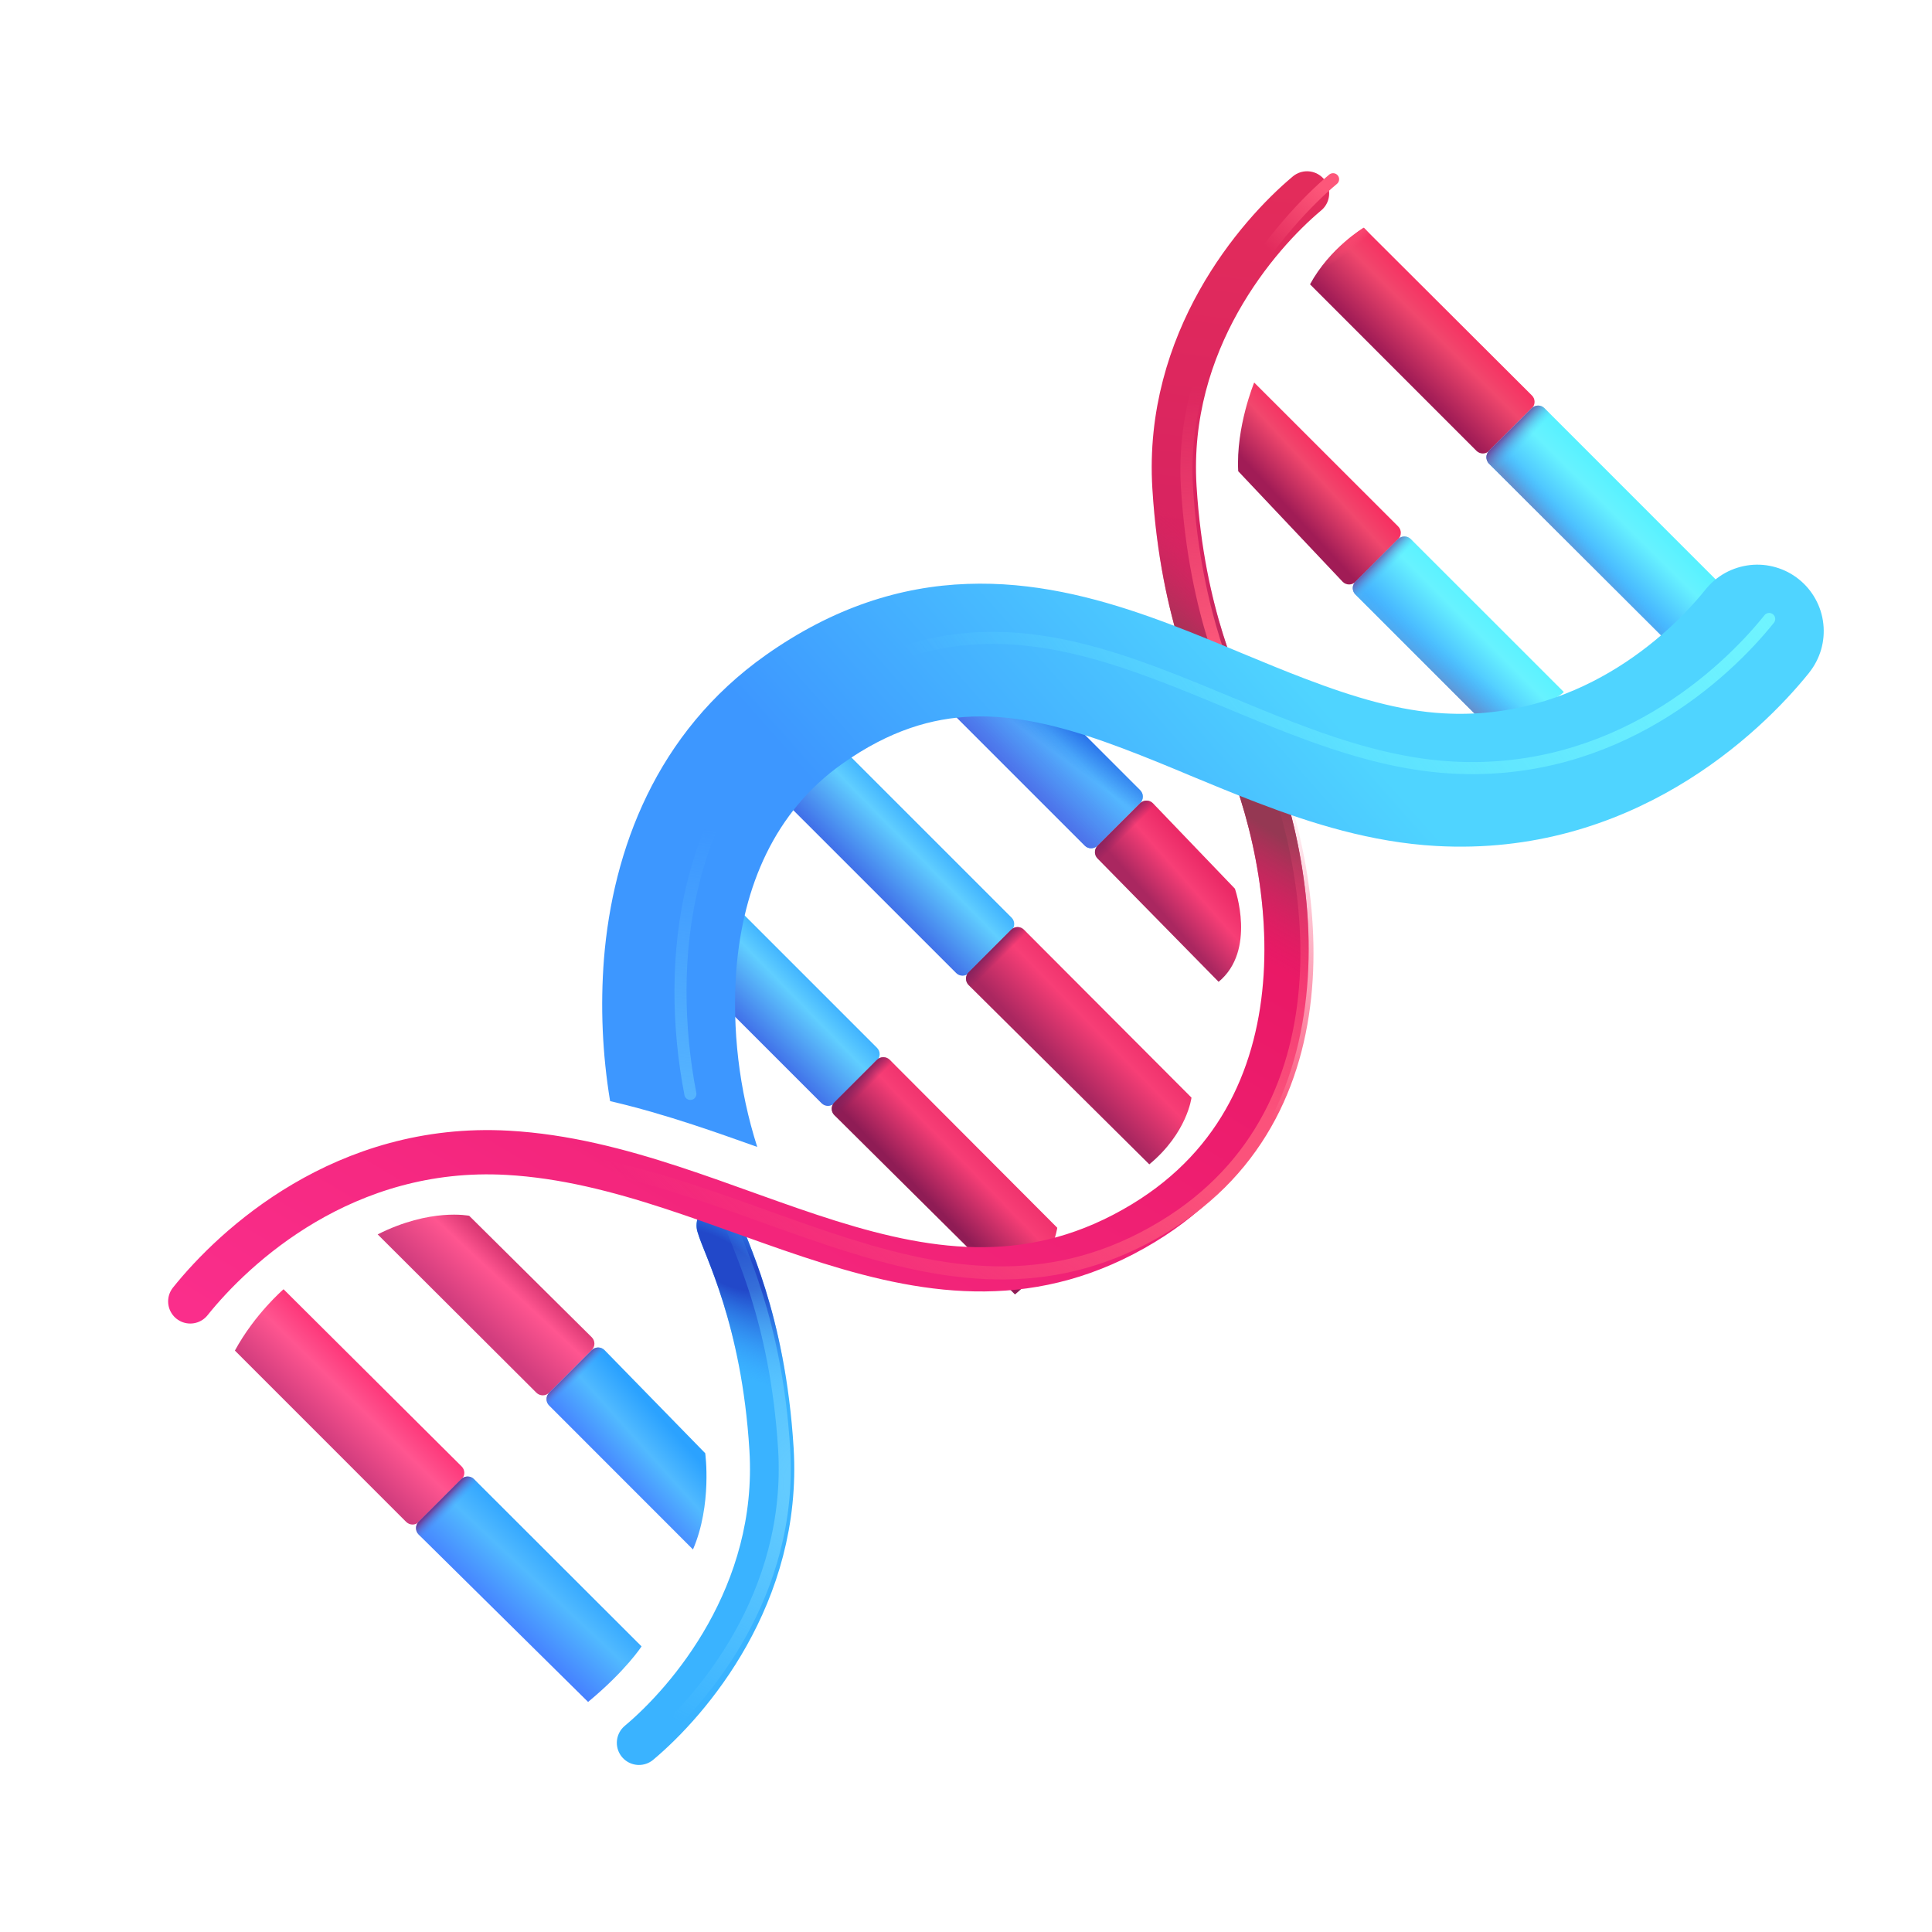 <svg xmlns="http://www.w3.org/2000/svg" width="48" height="48" viewBox="0 0 48 48" fill="none"><g filter="url(#filter0_i_2450_12862)"><path d="M32.473 4.805C31.231 5.844 28.957 8.484 29.179 12.105C29.38 15.372 30.351 17.145 30.492 17.66" stroke="url(#paint0_linear_2450_12862)" stroke-width="1.1" stroke-linecap="round"></path><path d="M32.473 4.805C31.231 5.844 28.957 8.484 29.179 12.105C29.38 15.372 30.351 17.145 30.492 17.66" stroke="url(#paint1_radial_2450_12862)" stroke-width="1.1" stroke-linecap="round"></path></g><g filter="url(#filter1_f_2450_12862)"><path d="M33.12 4.453C31.878 5.491 29.265 8.484 29.49 12.105C29.69 15.372 30.66 17.145 30.801 17.659" stroke="url(#paint2_linear_2450_12862)" stroke-width="0.3" stroke-linecap="round"></path><path d="M33.12 4.453C31.878 5.491 29.265 8.484 29.49 12.105C29.69 15.372 30.66 17.145 30.801 17.659" stroke="url(#paint3_linear_2450_12862)" stroke-width="0.3" stroke-linecap="round"></path></g><g filter="url(#filter2_ii_2450_12862)"><path d="M15.875 43.3C17.117 42.261 19.391 39.621 19.168 36C18.968 32.734 17.997 30.96 17.855 30.445" stroke="#3AB3FF" stroke-width="1.1" stroke-linecap="round"></path><path d="M15.875 43.3C17.117 42.261 19.391 39.621 19.168 36C18.968 32.734 17.997 30.96 17.855 30.445" stroke="url(#paint4_radial_2450_12862)" stroke-width="1.1" stroke-linecap="round"></path></g><g filter="url(#filter3_f_2450_12862)"><path d="M16.188 43.3C17.43 42.261 19.703 39.621 19.482 36C19.28 32.734 18.31 30.96 18.169 30.445" stroke="url(#paint5_radial_2450_12862)" stroke-width="0.3" stroke-linecap="round"></path></g><path d="M32.547 7.064C33.042 6.153 33.882 5.658 33.882 5.658L38.059 9.824C38.081 9.845 38.097 9.87 38.109 9.897C38.12 9.924 38.126 9.954 38.126 9.983C38.126 10.013 38.12 10.043 38.109 10.07C38.097 10.097 38.081 10.122 38.059 10.143L37 11.201C36.958 11.243 36.901 11.267 36.841 11.267C36.782 11.267 36.725 11.243 36.682 11.201L32.547 7.064Z" fill="url(#paint6_linear_2450_12862)"></path><path d="M32.547 7.064C33.042 6.153 33.882 5.658 33.882 5.658L38.059 9.824C38.081 9.845 38.097 9.87 38.109 9.897C38.12 9.924 38.126 9.954 38.126 9.983C38.126 10.013 38.12 10.043 38.109 10.07C38.097 10.097 38.081 10.122 38.059 10.143L37 11.201C36.958 11.243 36.901 11.267 36.841 11.267C36.782 11.267 36.725 11.243 36.682 11.201L32.547 7.064Z" fill="url(#paint7_radial_2450_12862)"></path><path d="M22.695 16.754C23.025 16.183 23.5 15.708 24.072 15.379L28.328 19.633C28.349 19.654 28.366 19.679 28.377 19.706C28.389 19.733 28.394 19.763 28.394 19.793C28.394 19.822 28.389 19.852 28.377 19.879C28.366 19.907 28.349 19.931 28.328 19.952L27.269 21.01C27.227 21.052 27.169 21.076 27.11 21.076C27.05 21.076 26.993 21.052 26.951 21.01L22.695 16.754Z" fill="#53B6FF"></path><path d="M22.695 16.754C23.025 16.183 23.5 15.708 24.072 15.379L28.328 19.633C28.349 19.654 28.366 19.679 28.377 19.706C28.389 19.733 28.394 19.763 28.394 19.793C28.394 19.822 28.389 19.852 28.377 19.879C28.366 19.907 28.349 19.931 28.328 19.952L27.269 21.01C27.227 21.052 27.169 21.076 27.11 21.076C27.05 21.076 26.993 21.052 26.951 21.01L22.695 16.754Z" fill="url(#paint8_linear_2450_12862)"></path><path d="M22.695 16.754C23.025 16.183 23.5 15.708 24.072 15.379L28.328 19.633C28.349 19.654 28.366 19.679 28.377 19.706C28.389 19.733 28.394 19.763 28.394 19.793C28.394 19.822 28.389 19.852 28.377 19.879C28.366 19.907 28.349 19.931 28.328 19.952L27.269 21.01C27.227 21.052 27.169 21.076 27.11 21.076C27.05 21.076 26.993 21.052 26.951 21.01L22.695 16.754Z" fill="url(#paint9_linear_2450_12862)"></path><path d="M19.5 19.92C19.995 19.008 20.877 18.543 20.877 18.543L25.133 22.799C25.175 22.841 25.198 22.898 25.198 22.957C25.198 23.017 25.175 23.074 25.133 23.116L24.073 24.175C24.031 24.218 23.974 24.241 23.915 24.241C23.855 24.241 23.798 24.218 23.756 24.175L19.5 19.92Z" fill="url(#paint10_linear_2450_12862)"></path><path d="M16.156 23.154C16.651 22.242 17.533 21.777 17.533 21.777L21.789 26.033C21.831 26.075 21.855 26.132 21.855 26.192C21.855 26.252 21.831 26.309 21.789 26.351L20.73 27.41C20.688 27.452 20.63 27.476 20.571 27.476C20.511 27.476 20.454 27.452 20.412 27.41L16.156 23.154Z" fill="url(#paint11_linear_2450_12862)"></path><path d="M9.383 30.668C10.695 30.006 11.657 30.206 11.657 30.206L14.702 33.224C14.744 33.266 14.768 33.323 14.768 33.383C14.768 33.443 14.744 33.5 14.702 33.542L13.644 34.601C13.602 34.643 13.545 34.667 13.485 34.667C13.426 34.667 13.368 34.643 13.326 34.601L9.383 30.668Z" fill="url(#paint12_linear_2450_12862)"></path><path d="M5.836 33.555C6.331 32.643 7.045 32.031 7.045 32.031L11.47 36.434C11.512 36.476 11.536 36.533 11.536 36.593C11.536 36.652 11.512 36.71 11.47 36.752L10.409 37.811C10.367 37.853 10.31 37.877 10.25 37.877C10.191 37.877 10.134 37.853 10.091 37.811L5.836 33.555Z" fill="url(#paint13_linear_2450_12862)"></path><path d="M30.763 11.707C30.704 10.605 31.16 9.504 31.16 9.504L34.736 13.078C34.758 13.099 34.774 13.124 34.786 13.152C34.797 13.179 34.803 13.209 34.803 13.238C34.803 13.268 34.797 13.297 34.786 13.325C34.774 13.352 34.758 13.377 34.736 13.398L33.678 14.455C33.635 14.498 33.578 14.521 33.519 14.521C33.459 14.521 33.402 14.498 33.359 14.455L30.763 11.707Z" fill="url(#paint14_linear_2450_12862)"></path><path d="M42.629 14.399C42.629 14.399 42.155 15.419 41.279 15.796L36.996 11.521C36.975 11.5 36.958 11.475 36.947 11.447C36.936 11.42 36.93 11.39 36.93 11.361C36.93 11.331 36.936 11.302 36.947 11.274C36.958 11.247 36.975 11.222 36.996 11.201L38.055 10.142C38.097 10.1 38.155 10.076 38.214 10.076C38.274 10.076 38.331 10.1 38.373 10.142L42.629 14.399Z" fill="url(#paint15_linear_2450_12862)"></path><path d="M42.629 14.399C42.629 14.399 42.155 15.419 41.279 15.796L36.996 11.521C36.975 11.5 36.958 11.475 36.947 11.447C36.936 11.42 36.93 11.39 36.93 11.361C36.93 11.331 36.936 11.302 36.947 11.274C36.958 11.247 36.975 11.222 36.996 11.201L38.055 10.142C38.097 10.1 38.155 10.076 38.214 10.076C38.274 10.076 38.331 10.1 38.373 10.142L42.629 14.399Z" fill="url(#paint16_linear_2450_12862)"></path><path d="M42.629 14.399C42.629 14.399 42.155 15.419 41.279 15.796L36.996 11.521C36.975 11.5 36.958 11.475 36.947 11.447C36.936 11.42 36.93 11.39 36.93 11.361C36.93 11.331 36.936 11.302 36.947 11.274C36.958 11.247 36.975 11.222 36.996 11.201L38.055 10.142C38.097 10.1 38.155 10.076 38.214 10.076C38.274 10.076 38.331 10.1 38.373 10.142L42.629 14.399Z" fill="url(#paint17_linear_2450_12862)"></path><path d="M30.681 22.079C30.681 22.079 31.221 23.613 30.276 24.393L27.269 21.331C27.227 21.288 27.203 21.231 27.203 21.172C27.203 21.112 27.227 21.055 27.269 21.012L28.326 19.956C28.348 19.935 28.373 19.919 28.4 19.907C28.428 19.896 28.458 19.89 28.488 19.891C28.517 19.891 28.547 19.897 28.574 19.909C28.602 19.921 28.627 19.938 28.647 19.959L30.681 22.079Z" fill="url(#paint18_linear_2450_12862)"></path><path d="M30.681 22.079C30.681 22.079 31.221 23.613 30.276 24.393L27.269 21.331C27.227 21.288 27.203 21.231 27.203 21.172C27.203 21.112 27.227 21.055 27.269 21.012L28.326 19.956C28.348 19.935 28.373 19.919 28.4 19.907C28.428 19.896 28.458 19.89 28.488 19.891C28.517 19.891 28.547 19.897 28.574 19.909C28.602 19.921 28.627 19.938 28.647 19.959L30.681 22.079Z" fill="url(#paint19_linear_2450_12862)"></path><path d="M26.267 30.503C26.267 30.503 26.162 31.382 25.217 32.16L20.731 27.708C20.709 27.688 20.693 27.663 20.681 27.635C20.67 27.608 20.664 27.578 20.664 27.549C20.664 27.519 20.67 27.49 20.681 27.462C20.693 27.435 20.709 27.41 20.731 27.389L21.788 26.331C21.83 26.289 21.887 26.266 21.947 26.266C22.007 26.266 22.064 26.289 22.106 26.331L26.267 30.503Z" fill="url(#paint20_linear_2450_12862)"></path><path d="M26.267 30.503C26.267 30.503 26.162 31.382 25.217 32.16L20.731 27.708C20.709 27.688 20.693 27.663 20.681 27.635C20.67 27.608 20.664 27.578 20.664 27.549C20.664 27.519 20.67 27.49 20.681 27.462C20.693 27.435 20.709 27.41 20.731 27.389L21.788 26.331C21.83 26.289 21.887 26.266 21.947 26.266C22.007 26.266 22.064 26.289 22.106 26.331L26.267 30.503Z" fill="url(#paint21_linear_2450_12862)"></path><path d="M29.602 27.27C29.602 27.27 29.497 28.148 28.554 28.928L24.067 24.476C24.046 24.455 24.029 24.43 24.018 24.403C24.006 24.376 24 24.346 24 24.317C24 24.287 24.006 24.257 24.017 24.23C24.028 24.203 24.045 24.177 24.066 24.157L25.123 23.099C25.166 23.057 25.223 23.033 25.282 23.033C25.342 23.033 25.399 23.057 25.441 23.099L29.602 27.27Z" fill="url(#paint22_linear_2450_12862)"></path><path d="M29.602 27.27C29.602 27.27 29.497 28.148 28.554 28.928L24.067 24.476C24.046 24.455 24.029 24.43 24.018 24.403C24.006 24.376 24 24.346 24 24.317C24 24.287 24.006 24.257 24.017 24.23C24.028 24.203 24.045 24.177 24.066 24.157L25.123 23.099C25.166 23.057 25.223 23.033 25.282 23.033C25.342 23.033 25.399 23.057 25.441 23.099L29.602 27.27Z" fill="url(#paint23_linear_2450_12862)"></path><path d="M17.521 36.105C17.521 36.105 17.697 37.383 17.217 38.496L13.644 34.921C13.602 34.879 13.578 34.822 13.578 34.762C13.578 34.703 13.602 34.645 13.644 34.603L14.703 33.544C14.745 33.502 14.802 33.478 14.862 33.478C14.922 33.478 14.979 33.502 15.021 33.544L17.521 36.105Z" fill="url(#paint24_linear_2450_12862)"></path><path d="M17.521 36.105C17.521 36.105 17.697 37.383 17.217 38.496L13.644 34.921C13.602 34.879 13.578 34.822 13.578 34.762C13.578 34.703 13.602 34.645 13.644 34.603L14.703 33.544C14.745 33.502 14.802 33.478 14.862 33.478C14.922 33.478 14.979 33.502 15.021 33.544L17.521 36.105Z" fill="url(#paint25_linear_2450_12862)"></path><path d="M15.939 40.904C15.939 40.904 15.553 41.504 14.611 42.284L10.402 38.126C10.381 38.105 10.365 38.081 10.353 38.053C10.342 38.026 10.336 37.996 10.336 37.967C10.336 37.937 10.342 37.907 10.353 37.88C10.365 37.853 10.381 37.828 10.402 37.807L11.46 36.749C11.502 36.707 11.559 36.684 11.619 36.684C11.679 36.684 11.736 36.707 11.778 36.749L15.939 40.904Z" fill="url(#paint26_linear_2450_12862)"></path><path d="M15.939 40.904C15.939 40.904 15.553 41.504 14.611 42.284L10.402 38.126C10.381 38.105 10.365 38.081 10.353 38.053C10.342 38.026 10.336 37.996 10.336 37.967C10.336 37.937 10.342 37.907 10.353 37.88C10.365 37.853 10.381 37.828 10.402 37.807L11.46 36.749C11.502 36.707 11.559 36.684 11.619 36.684C11.679 36.684 11.736 36.707 11.778 36.749L15.939 40.904Z" fill="url(#paint27_linear_2450_12862)"></path><path d="M38.853 17.193C38.853 17.193 38.318 17.756 36.663 17.756L33.675 14.771C33.633 14.729 33.609 14.672 33.609 14.612C33.609 14.552 33.633 14.495 33.675 14.453L34.734 13.394C34.776 13.352 34.834 13.328 34.893 13.328C34.953 13.328 35.01 13.352 35.052 13.394L38.853 17.193Z" fill="url(#paint28_linear_2450_12862)"></path><path d="M38.853 17.193C38.853 17.193 38.318 17.756 36.663 17.756L33.675 14.771C33.633 14.729 33.609 14.672 33.609 14.612C33.609 14.552 33.633 14.495 33.675 14.453L34.734 13.394C34.776 13.352 34.834 13.328 34.893 13.328C34.953 13.328 35.01 13.352 35.052 13.394L38.853 17.193Z" fill="url(#paint29_linear_2450_12862)"></path><path d="M38.853 17.193C38.853 17.193 38.318 17.756 36.663 17.756L33.675 14.771C33.633 14.729 33.609 14.672 33.609 14.612C33.609 14.552 33.633 14.495 33.675 14.453L34.734 13.394C34.776 13.352 34.834 13.328 34.893 13.328C34.953 13.328 35.01 13.352 35.052 13.394L38.853 17.193Z" fill="url(#paint30_linear_2450_12862)"></path><g filter="url(#filter4_i_2450_12862)"><path d="M4.727 32.333C5.817 30.972 8.552 28.412 12.614 28.641C18.225 28.956 23.033 33.651 28.41 30.387C33.296 27.422 32.18 21.117 30.704 18.047" stroke="url(#paint31_linear_2450_12862)" stroke-width="1.1" stroke-linecap="round"></path><path d="M4.727 32.333C5.817 30.972 8.552 28.412 12.614 28.641C18.225 28.956 23.033 33.651 28.41 30.387C33.296 27.422 32.18 21.117 30.704 18.047" stroke="url(#paint32_radial_2450_12862)" stroke-width="1.1" stroke-linecap="round"></path></g><g filter="url(#filter5_f_2450_12862)"><path d="M5.234 32.421C6.325 31.062 9.059 28.502 13.121 28.731C18.733 29.046 23.54 33.741 28.918 30.476C33.803 27.512 32.687 21.206 31.211 18.137" stroke="url(#paint33_radial_2450_12862)" stroke-width="0.325" stroke-linecap="round"></path></g><g filter="url(#filter6_i_2450_12862)"><path d="M44.948 16.712C45.083 16.542 45.184 16.348 45.245 16.14C45.305 15.932 45.324 15.714 45.3 15.499C45.277 15.283 45.211 15.075 45.106 14.885C45.002 14.695 44.861 14.527 44.692 14.392C44.523 14.256 44.329 14.155 44.121 14.095C43.913 14.034 43.695 14.015 43.479 14.039C43.264 14.063 43.055 14.129 42.865 14.233C42.675 14.338 42.508 14.478 42.372 14.648C41.423 15.832 39.147 17.909 35.867 17.723C34.772 17.663 33.654 17.332 32.421 16.861C31.904 16.665 31.392 16.451 30.855 16.229L30.54 16.098C29.9 15.832 29.226 15.558 28.541 15.316C27.173 14.834 25.658 14.447 24.033 14.507C22.374 14.566 20.703 15.091 19.025 16.276C16.301 18.201 15.224 21.119 15.005 23.825C14.914 25.004 14.965 26.19 15.158 27.357C15.867 27.522 16.55 27.724 17.204 27.938C17.75 28.117 18.291 28.309 18.813 28.495C18.361 27.074 18.185 25.579 18.294 24.091C18.461 22.027 19.241 20.165 20.928 18.974C22.104 18.142 23.16 17.84 24.155 17.803C25.185 17.765 26.25 18.008 27.444 18.429C28.038 18.639 28.641 18.882 29.277 19.146L29.577 19.272C30.114 19.494 30.677 19.728 31.242 19.944C32.585 20.459 34.077 20.928 35.681 21.018C40.521 21.291 43.716 18.246 44.948 16.713" fill="url(#paint34_linear_2450_12862)"></path></g><g filter="url(#filter7_f_2450_12862)"><path d="M43.955 15.379C42.866 16.738 40.13 19.298 36.07 19.069C30.673 18.766 25.981 13.292 20.272 17.323C16.946 19.673 16.523 23.917 17.152 27.178" stroke="url(#paint35_linear_2450_12862)" stroke-width="0.3" stroke-linecap="round"></path><path d="M43.955 15.379C42.866 16.738 40.13 19.298 36.07 19.069C30.673 18.766 25.981 13.292 20.272 17.323C16.946 19.673 16.523 23.917 17.152 27.178" stroke="url(#paint36_linear_2450_12862)" stroke-width="0.3" stroke-linecap="round"></path></g><defs><filter id="filter0_i_2450_12862" x="28.617" y="4.254" width="4.531" height="13.955" filterUnits="userSpaceOnUse" color-interpolation-filters="sRGB"><feGaussianBlur stdDeviation="0.25"></feGaussianBlur></filter><filter id="filter1_f_2450_12862" x="29.028" y="4.003" width="4.545" height="14.106" filterUnits="userSpaceOnUse" color-interpolation-filters="sRGB"><feGaussianBlur stdDeviation="0.15"></feGaussianBlur></filter><filter id="filter2_ii_2450_12862" x="15.328" y="29.895" width="4.781" height="13.955" filterUnits="userSpaceOnUse" color-interpolation-filters="sRGB"><feGaussianBlur stdDeviation="0.25"></feGaussianBlur><feGaussianBlur stdDeviation="0.1"></feGaussianBlur></filter><filter id="filter3_f_2450_12862" x="15.789" y="30.045" width="4.109" height="13.656" filterUnits="userSpaceOnUse" color-interpolation-filters="sRGB"><feGaussianBlur stdDeviation="0.125"></feGaussianBlur></filter><filter id="filter4_i_2450_12862" x="4.18" y="17.496" width="28.461" height="15.387" filterUnits="userSpaceOnUse" color-interpolation-filters="sRGB"><feGaussianBlur stdDeviation="0.125"></feGaussianBlur></filter><filter id="filter5_f_2450_12862" x="4.745" y="17.65" width="28.212" height="15.259" filterUnits="userSpaceOnUse" color-interpolation-filters="sRGB"><feGaussianBlur stdDeviation="0.163"></feGaussianBlur></filter><filter id="filter6_i_2450_12862" x="14.961" y="13.904" width="30.452" height="14.592" filterUnits="userSpaceOnUse" color-interpolation-filters="sRGB"><feGaussianBlur stdDeviation="0.188"></feGaussianBlur></filter><filter id="filter7_f_2450_12862" x="16.458" y="14.928" width="27.944" height="12.7" filterUnits="userSpaceOnUse" color-interpolation-filters="sRGB"><feGaussianBlur stdDeviation="0.15"></feGaussianBlur></filter><linearGradient id="paint0_linear_2450_12862" x1="32.473" y1="4.595" x2="30.819" y2="17.66" gradientUnits="userSpaceOnUse"><stop stop-color="#E32C5B"></stop><stop offset="1" stop-color="#D31F63"></stop></linearGradient><radialGradient id="paint1_radial_2450_12862" cx="0" cy="0" r="1" gradientUnits="userSpaceOnUse" gradientTransform="translate(29.906 17.661) rotate(-119.745) scale(6.897 2.421)"><stop offset="0.232" stop-color="#953853"></stop><stop offset="1" stop-color="#DA2562" stop-opacity="0"></stop></radialGradient><linearGradient id="paint2_linear_2450_12862" x1="29.474" y1="16.125" x2="28.878" y2="9.657" gradientUnits="userSpaceOnUse"><stop stop-color="#FD577A"></stop><stop offset="1" stop-color="#FD577A" stop-opacity="0"></stop></linearGradient><linearGradient id="paint3_linear_2450_12862" x1="33.473" y1="4.078" x2="31.41" y2="6.094" gradientUnits="userSpaceOnUse"><stop offset="0.294" stop-color="#FD577A"></stop><stop offset="1" stop-color="#FD577A" stop-opacity="0"></stop></linearGradient><radialGradient id="paint4_radial_2450_12862" cx="0" cy="0" r="1" gradientUnits="userSpaceOnUse" gradientTransform="translate(17.895 31.315) rotate(31.891) scale(5.695 2.296)"><stop offset="0.205" stop-color="#2248C9"></stop><stop offset="1" stop-color="#3196FF" stop-opacity="0"></stop></radialGradient><radialGradient id="paint5_radial_2450_12862" cx="0" cy="0" r="1" gradientUnits="userSpaceOnUse" gradientTransform="translate(20.644 36.873) rotate(-175.979) scale(7.756 6.82)"><stop offset="0.146" stop-color="#63CBFF"></stop><stop offset="1" stop-color="#63CBFF" stop-opacity="0"></stop></radialGradient><linearGradient id="paint6_linear_2450_12862" x1="36.613" y1="8.202" x2="35.065" y2="9.749" gradientUnits="userSpaceOnUse"><stop stop-color="#F72D60"></stop><stop offset="0.341" stop-color="#F1476D"></stop><stop offset="0.907" stop-color="#A11C56"></stop></linearGradient><radialGradient id="paint7_radial_2450_12862" cx="0" cy="0" r="1" gradientUnits="userSpaceOnUse" gradientTransform="translate(33.917 5.658) rotate(137.911) scale(1.469 0.21)"><stop stop-color="#F84770"></stop><stop offset="1" stop-color="#F84770" stop-opacity="0"></stop></radialGradient><linearGradient id="paint8_linear_2450_12862" x1="25.218" y1="19.499" x2="26.297" y2="18.421" gradientUnits="userSpaceOnUse"><stop offset="0.054" stop-color="#4C6DE8"></stop><stop offset="1" stop-color="#4C6DE8" stop-opacity="0"></stop></linearGradient><linearGradient id="paint9_linear_2450_12862" x1="27.773" y1="18.374" x2="27.069" y2="19.336" gradientUnits="userSpaceOnUse"><stop offset="0.139" stop-color="#1C5FE3"></stop><stop offset="1" stop-color="#1C5FE3" stop-opacity="0"></stop></linearGradient><linearGradient id="paint10_linear_2450_12862" x1="24.048" y1="21.392" x2="22.5" y2="22.899" gradientUnits="userSpaceOnUse"><stop stop-color="#34A9FF"></stop><stop offset="0.366" stop-color="#60CEFF"></stop><stop offset="1" stop-color="#4172E9"></stop></linearGradient><linearGradient id="paint11_linear_2450_12862" x1="20.704" y1="24.627" x2="19.158" y2="26.133" gradientUnits="userSpaceOnUse"><stop stop-color="#34A9FF"></stop><stop offset="0.366" stop-color="#60CEFF"></stop><stop offset="1" stop-color="#4172E9"></stop></linearGradient><linearGradient id="paint12_linear_2450_12862" x1="13.877" y1="32.017" x2="12.239" y2="33.769" gradientUnits="userSpaceOnUse"><stop stop-color="#C92A66"></stop><stop offset="0.346" stop-color="#FF5590"></stop><stop offset="0.849" stop-color="#D23D7E"></stop></linearGradient><linearGradient id="paint13_linear_2450_12862" x1="10.286" y1="35.129" x2="8.686" y2="36.759" gradientUnits="userSpaceOnUse"><stop stop-color="#FD3377"></stop><stop offset="0.362" stop-color="#FF5590"></stop><stop offset="0.861" stop-color="#D23D7E"></stop></linearGradient><linearGradient id="paint14_linear_2450_12862" x1="33.55" y1="11.779" x2="32.17" y2="13.056" gradientUnits="userSpaceOnUse"><stop stop-color="#F72D60"></stop><stop offset="0.341" stop-color="#F1476D"></stop><stop offset="0.907" stop-color="#A11C56"></stop></linearGradient><linearGradient id="paint15_linear_2450_12862" x1="41.084" y1="12.661" x2="39.512" y2="14.24" gradientUnits="userSpaceOnUse"><stop stop-color="#53F1FF"></stop><stop offset="0.341" stop-color="#67F2FF"></stop><stop offset="0.907" stop-color="#42AFFF"></stop></linearGradient><linearGradient id="paint16_linear_2450_12862" x1="39.93" y1="13.868" x2="39.528" y2="14.228" gradientUnits="userSpaceOnUse"><stop stop-color="#4BBFFF" stop-opacity="0"></stop><stop offset="1" stop-color="#6491CE"></stop></linearGradient><linearGradient id="paint17_linear_2450_12862" x1="37.769" y1="9.702" x2="38.484" y2="10.37" gradientUnits="userSpaceOnUse"><stop offset="0.434" stop-color="#713490"></stop><stop offset="1" stop-color="#4FC5FF" stop-opacity="0"></stop></linearGradient><linearGradient id="paint18_linear_2450_12862" x1="30.26" y1="21.809" x2="28.842" y2="23.063" gradientUnits="userSpaceOnUse"><stop stop-color="#EB2A67"></stop><stop offset="0.346" stop-color="#F73E76"></stop><stop offset="0.849" stop-color="#AA2760"></stop></linearGradient><linearGradient id="paint19_linear_2450_12862" x1="27.8" y1="20.345" x2="28.08" y2="20.625" gradientUnits="userSpaceOnUse"><stop stop-color="#80215C"></stop><stop offset="1" stop-color="#80215C" stop-opacity="0"></stop></linearGradient><linearGradient id="paint20_linear_2450_12862" x1="25.129" y1="28.85" x2="23.324" y2="30.608" gradientUnits="userSpaceOnUse"><stop stop-color="#EB2A67"></stop><stop offset="0.346" stop-color="#F73E76"></stop><stop offset="0.849" stop-color="#8F1C55"></stop></linearGradient><linearGradient id="paint21_linear_2450_12862" x1="21.367" y1="26.694" x2="21.625" y2="26.952" gradientUnits="userSpaceOnUse"><stop stop-color="#80215C"></stop><stop offset="1" stop-color="#80215C" stop-opacity="0"></stop></linearGradient><linearGradient id="paint22_linear_2450_12862" x1="28.465" y1="25.617" x2="26.661" y2="27.375" gradientUnits="userSpaceOnUse"><stop stop-color="#EB2A67"></stop><stop offset="0.346" stop-color="#F73E76"></stop><stop offset="0.849" stop-color="#AA2760"></stop></linearGradient><linearGradient id="paint23_linear_2450_12862" x1="24.703" y1="23.462" x2="24.961" y2="23.72" gradientUnits="userSpaceOnUse"><stop stop-color="#80215C"></stop><stop offset="1" stop-color="#80215C" stop-opacity="0"></stop></linearGradient><linearGradient id="paint24_linear_2450_12862" x1="16.431" y1="35.232" x2="14.913" y2="36.598" gradientUnits="userSpaceOnUse"><stop stop-color="#2BA2FF"></stop><stop offset="0.399" stop-color="#51BAFF"></stop><stop offset="1" stop-color="#447AFF"></stop></linearGradient><linearGradient id="paint25_linear_2450_12862" x1="14.253" y1="33.487" x2="14.734" y2="33.972" gradientUnits="userSpaceOnUse"><stop offset="0.46" stop-color="#713490"></stop><stop offset="0.905" stop-color="#4B97FF" stop-opacity="0"></stop></linearGradient><linearGradient id="paint26_linear_2450_12862" x1="13.993" y1="38.585" x2="12.345" y2="40.34" gradientUnits="userSpaceOnUse"><stop stop-color="#2BA2FF"></stop><stop offset="0.399" stop-color="#51BAFF"></stop><stop offset="1" stop-color="#447AFF"></stop></linearGradient><linearGradient id="paint27_linear_2450_12862" x1="11.293" y1="36.706" x2="11.695" y2="37.1" gradientUnits="userSpaceOnUse"><stop offset="0.268" stop-color="#713490"></stop><stop offset="0.905" stop-color="#4B97FF" stop-opacity="0"></stop></linearGradient><linearGradient id="paint28_linear_2450_12862" x1="37.316" y1="15.21" x2="35.699" y2="16.827" gradientUnits="userSpaceOnUse"><stop stop-color="#53F1FF"></stop><stop offset="0.341" stop-color="#67F2FF"></stop><stop offset="0.907" stop-color="#42AFFF"></stop></linearGradient><linearGradient id="paint29_linear_2450_12862" x1="36.231" y1="16.335" x2="35.741" y2="16.961" gradientUnits="userSpaceOnUse"><stop stop-color="#4BBFFF" stop-opacity="0"></stop><stop offset="1" stop-color="#6491CE"></stop></linearGradient><linearGradient id="paint30_linear_2450_12862" x1="34.422" y1="13.007" x2="35.031" y2="13.593" gradientUnits="userSpaceOnUse"><stop offset="0.46" stop-color="#713490"></stop><stop offset="1" stop-color="#4FC5FF" stop-opacity="0"></stop></linearGradient><linearGradient id="paint31_linear_2450_12862" x1="4.727" y1="32.567" x2="15.912" y2="13.815" gradientUnits="userSpaceOnUse"><stop stop-color="#FA2E8B"></stop><stop offset="1" stop-color="#E91865"></stop></linearGradient><radialGradient id="paint32_radial_2450_12862" cx="0" cy="0" r="1" gradientUnits="userSpaceOnUse" gradientTransform="translate(31.965 19.688) rotate(32.62) scale(12.695 3.821)"><stop offset="0.259" stop-color="#953853"></stop><stop offset="1" stop-color="#DA2562" stop-opacity="0"></stop></radialGradient><radialGradient id="paint33_radial_2450_12862" cx="0" cy="0" r="1" gradientUnits="userSpaceOnUse" gradientTransform="translate(32.471 29.34) rotate(-159.091) scale(21.672 8.949)"><stop offset="0.14" stop-color="#FB527B"></stop><stop offset="1" stop-color="#FB527B" stop-opacity="0"></stop></radialGradient><linearGradient id="paint34_linear_2450_12862" x1="44.997" y1="14.625" x2="28.685" y2="29.062" gradientUnits="userSpaceOnUse"><stop offset="0.505" stop-color="#4FD4FF"></stop><stop offset="1" stop-color="#3D97FF"></stop></linearGradient><linearGradient id="paint35_linear_2450_12862" x1="44.825" y1="14.567" x2="29.225" y2="25.64" gradientUnits="userSpaceOnUse"><stop stop-color="#71F6FF"></stop><stop offset="1" stop-color="#71F6FF" stop-opacity="0"></stop></linearGradient><linearGradient id="paint36_linear_2450_12862" x1="18.005" y1="27.565" x2="18.89" y2="20.774" gradientUnits="userSpaceOnUse"><stop stop-color="#56B5FF"></stop><stop offset="1" stop-color="#56B5FF" stop-opacity="0"></stop></linearGradient></defs></svg>